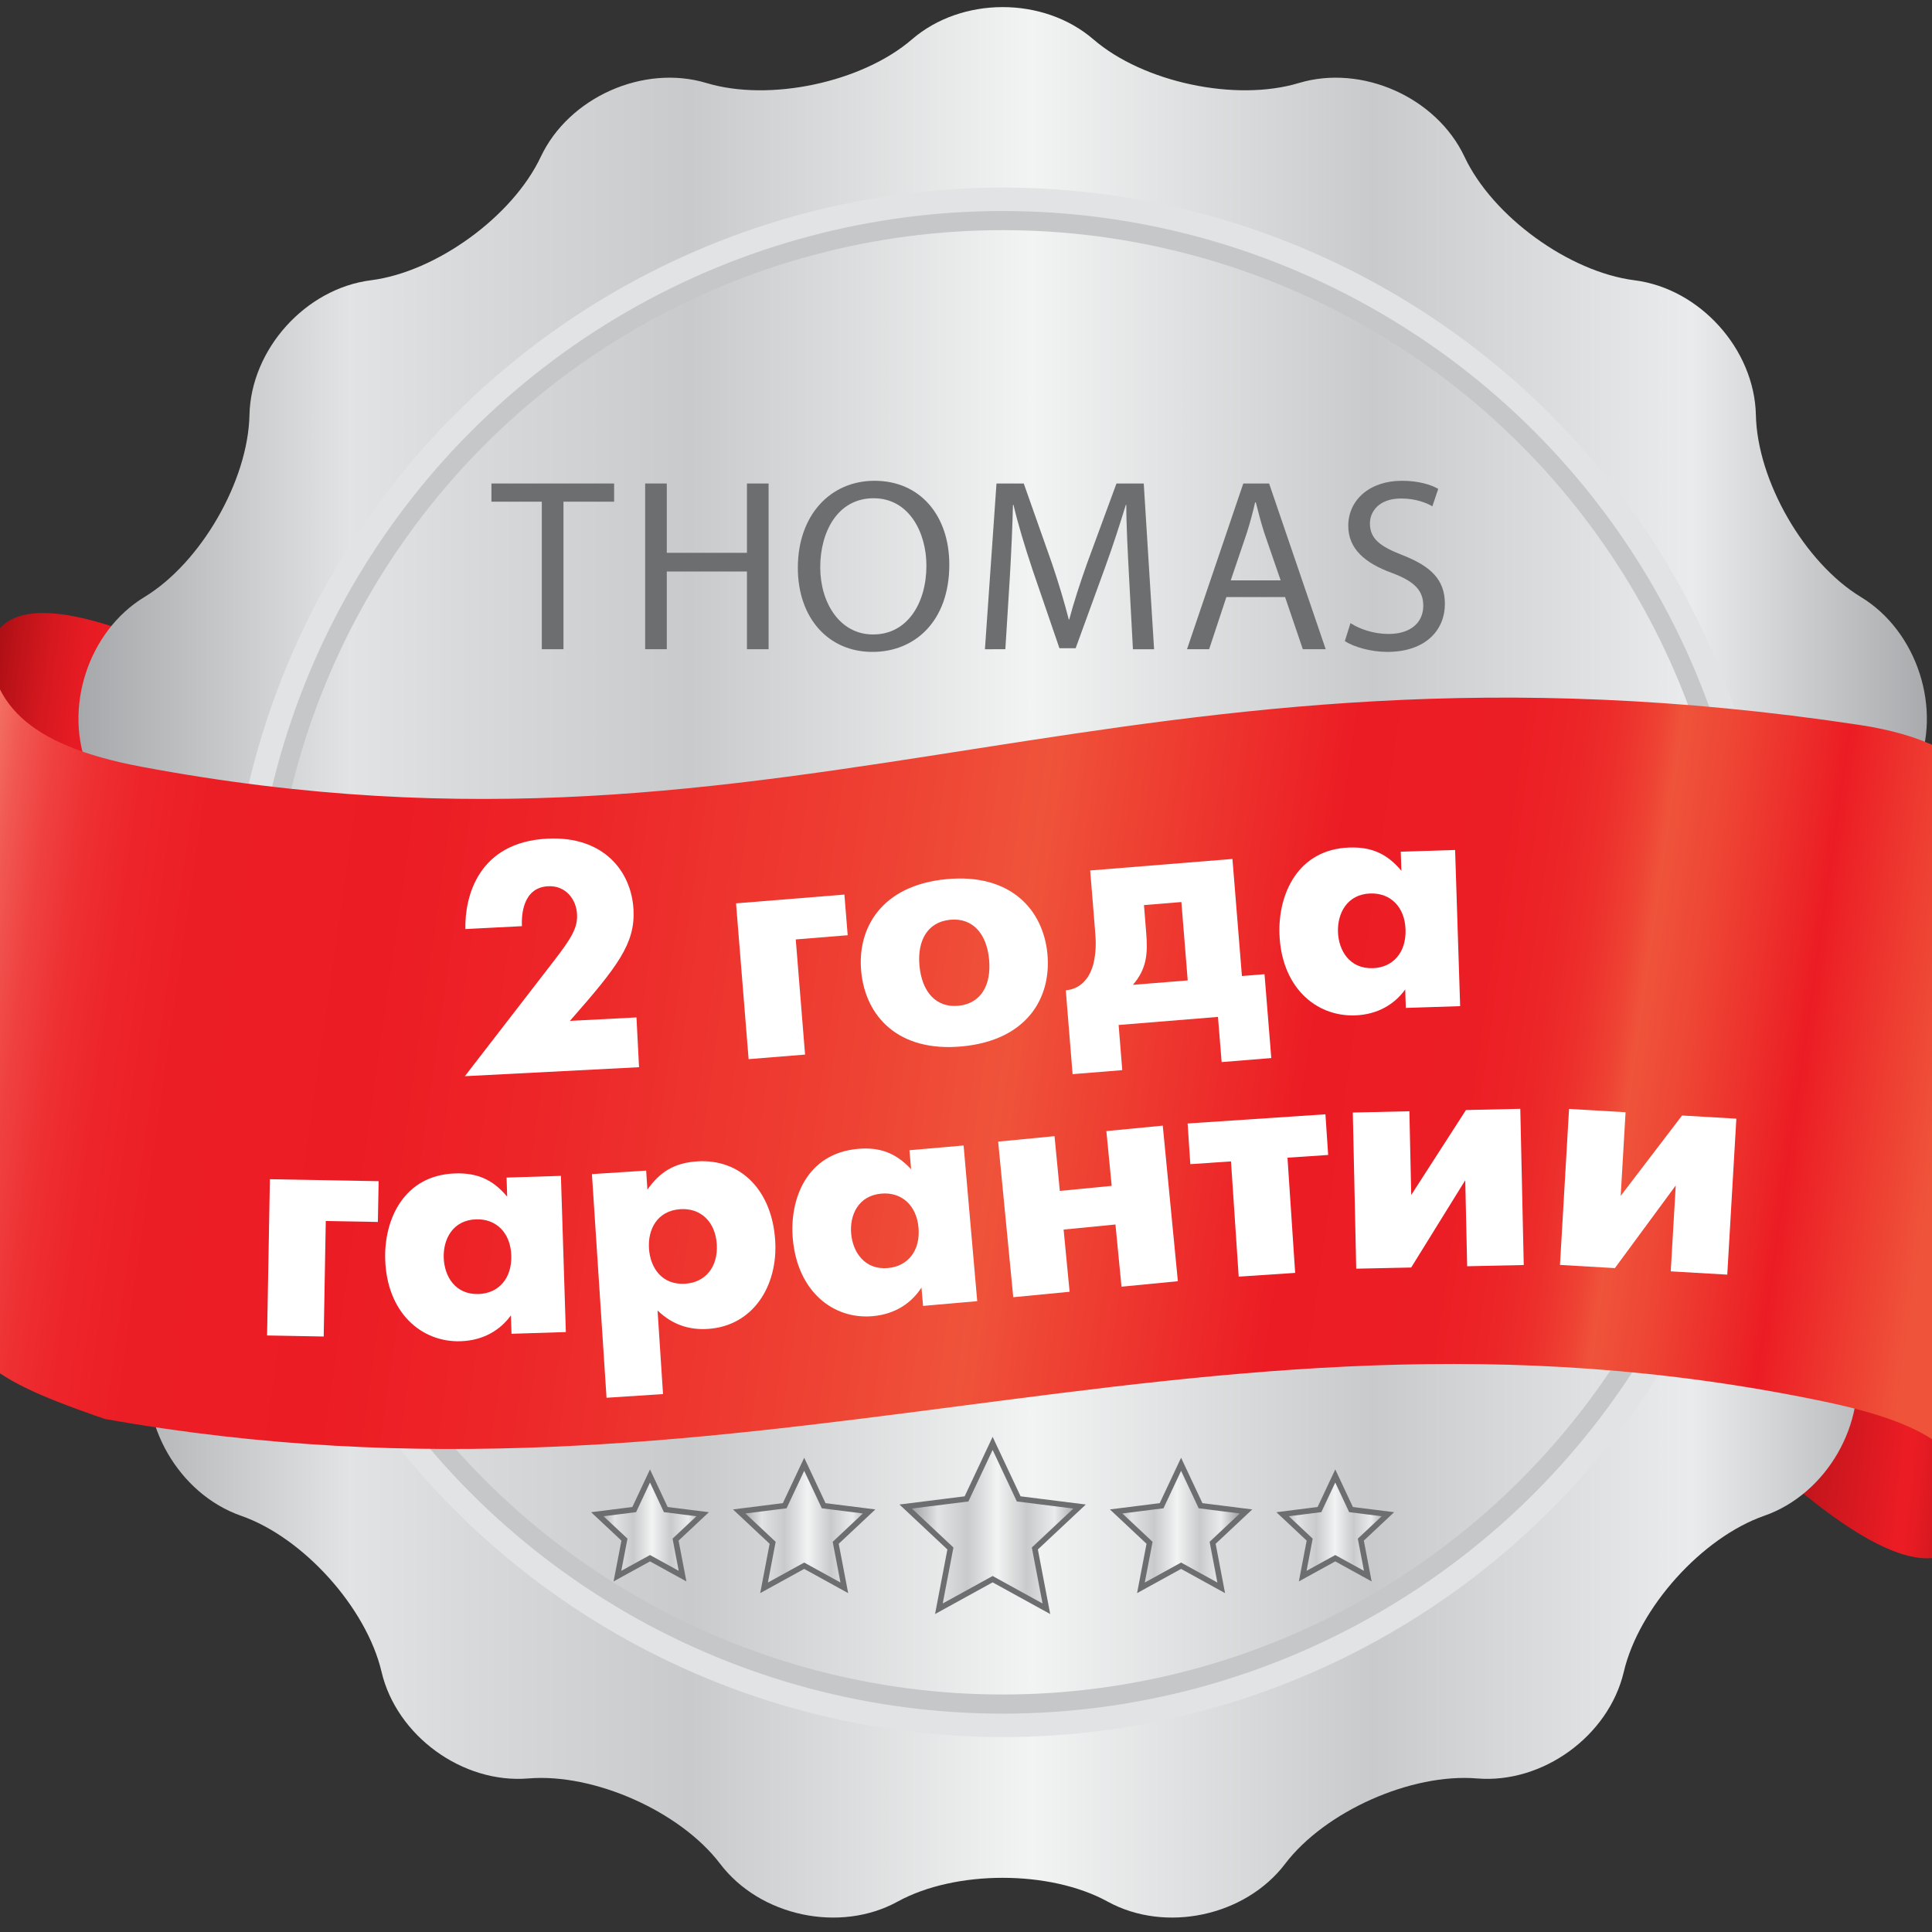 <?xml version="1.0" encoding="utf-8"?>
<!-- Generator: Adobe Illustrator 13.0.0, SVG Export Plug-In . SVG Version: 6.00 Build 14948)  -->
<!DOCTYPE svg PUBLIC "-//W3C//DTD SVG 1.1//EN" "http://www.w3.org/Graphics/SVG/1.1/DTD/svg11.dtd">
<svg version="1.1" id="Layer_3" xmlns="http://www.w3.org/2000/svg" xmlns:xlink="http://www.w3.org/1999/xlink" x="0px" y="0px"
	 width="100px" height="100px" viewBox="0 0 100 100" enable-background="new 0 0 100 100" xml:space="preserve">
<rect x="0" y="0" width="100" height="100" fill="#333333" stroke="none"/>
<g>
	<defs>
		<path id="SVGID_1_" d="M81.662,74.532c0.68-5.124,4.771-3.298,10.269,1.574c5.496,4.868,10.034,6.855,10.651,0.747l0.94-29.777
			l-19.145-8.67L81.662,74.532z"/>
	</defs>
	<clipPath id="SVGID_2_">
		<use xlink:href="#SVGID_1_"  overflow="visible"/>
	</clipPath>
	
		<linearGradient id="SVGID_3_" gradientUnits="userSpaceOnUse" x1="-572.927" y1="460.594" x2="-572.625" y2="460.594" gradientTransform="matrix(-74.558 -9.155 -9.155 74.558 -38395.363 -39523.738)">
		<stop  offset="0" style="stop-color:#A60E13"/>
		<stop  offset="0.032" style="stop-color:#BA1218"/>
		<stop  offset="0.084" style="stop-color:#D6181F"/>
		<stop  offset="0.13" style="stop-color:#E61B23"/>
		<stop  offset="0.165" style="stop-color:#EC1C24"/>
		<stop  offset="0.445" style="stop-color:#B9131A"/>
		<stop  offset="0.572" style="stop-color:#BC141B"/>
		<stop  offset="0.665" style="stop-color:#C5151C"/>
		<stop  offset="0.747" style="stop-color:#D51820"/>
		<stop  offset="0.823" style="stop-color:#EC1C24"/>
		<stop  offset="0.824" style="stop-color:#EC1C24"/>
		<stop  offset="0.846" style="stop-color:#EC1F27"/>
		<stop  offset="0.866" style="stop-color:#ED2A2F"/>
		<stop  offset="0.884" style="stop-color:#EF3C3C"/>
		<stop  offset="0.901" style="stop-color:#F1564F"/>
		<stop  offset="0.919" style="stop-color:#F47668"/>
		<stop  offset="0.935" style="stop-color:#F79E85"/>
		<stop  offset="0.94" style="stop-color:#F8A98E"/>
		<stop  offset="0.949" style="stop-color:#F69A7E"/>
		<stop  offset="0.968" style="stop-color:#F48366"/>
		<stop  offset="0.986" style="stop-color:#F37557"/>
		<stop  offset="1" style="stop-color:#F27052"/>
	</linearGradient>
	<polygon clip-path="url(#SVGID_2_)" fill="url(#SVGID_3_)" points="103.197,85.606 76.272,82.301 81.986,35.762 108.912,39.068 	
		"/>
</g>
<g>
	<defs>
		<path id="SVGID_4_" d="M-0.554,33.692l-0.924,15.346l19.139,4.173l2.335-18.325c-0.668,2.64-4.69,1.701-10.089-0.81
			c-3.026-1.407-5.757-2.347-7.679-2.347C0.721,31.729-0.288,32.308-0.554,33.692"/>
	</defs>
	<clipPath id="SVGID_5_">
		<use xlink:href="#SVGID_4_"  overflow="visible"/>
	</clipPath>
	
		<linearGradient id="SVGID_6_" gradientUnits="userSpaceOnUse" x1="-511.453" y1="481.023" x2="-511.15" y2="481.023" gradientTransform="matrix(67.301 8.264 8.264 -67.301 30444.764 36640.996)">
		<stop  offset="0" style="stop-color:#A60E13"/>
		<stop  offset="0.057" style="stop-color:#BA1218"/>
		<stop  offset="0.151" style="stop-color:#D6181F"/>
		<stop  offset="0.234" style="stop-color:#E61B23"/>
		<stop  offset="0.297" style="stop-color:#EC1C24"/>
		<stop  offset="0.445" style="stop-color:#B9131A"/>
		<stop  offset="0.568" style="stop-color:#BC141B"/>
		<stop  offset="0.659" style="stop-color:#C5151C"/>
		<stop  offset="0.738" style="stop-color:#D51820"/>
		<stop  offset="0.812" style="stop-color:#EC1C24"/>
		<stop  offset="0.813" style="stop-color:#EC1C24"/>
		<stop  offset="0.844" style="stop-color:#EC1F26"/>
		<stop  offset="0.864" style="stop-color:#ED272D"/>
		<stop  offset="0.881" style="stop-color:#EE3638"/>
		<stop  offset="0.896" style="stop-color:#F04C48"/>
		<stop  offset="0.91" style="stop-color:#F2675C"/>
		<stop  offset="0.923" style="stop-color:#F58875"/>
		<stop  offset="0.934" style="stop-color:#F8A98E"/>
		<stop  offset="1" style="stop-color:#EF533A"/>
	</linearGradient>
	<polygon clip-path="url(#SVGID_5_)" fill="url(#SVGID_6_)" points="-1.159,29.132 22.594,32.048 19.676,55.808 -4.076,52.892 	"/>
</g>
<linearGradient id="SVGID_7_" gradientUnits="userSpaceOnUse" x1="2.226" y1="49.81" x2="101.569" y2="49.81">
	<stop  offset="0" style="stop-color:#9EA0A3"/>
	<stop  offset="0.16" style="stop-color:#E2E3E4"/>
	<stop  offset="0.216" style="stop-color:#D8DADB"/>
	<stop  offset="0.337" style="stop-color:#C8CACB"/>
	<stop  offset="0.515" style="stop-color:#F2F3F3"/>
	<stop  offset="0.693" style="stop-color:#C8CACB"/>
	<stop  offset="0.859" style="stop-color:#EAEBEC"/>
	<stop  offset="1" style="stop-color:#9EA0A3"/>
</linearGradient>
<path fill="url(#SVGID_7_)" d="M100.357,50.64c-1.944-2.799-2.459-7.664-1.137-10.807c1.32-3.146,0.014-7.165-2.901-8.932
	c-2.916-1.769-5.361-6.006-5.434-9.414c-0.072-3.411-2.9-6.551-6.283-6.98c-3.387-0.429-7.346-3.305-8.798-6.39
	c-1.453-3.084-5.313-4.802-8.579-3.819c-3.265,0.984-8.05-0.033-10.63-2.26c-2.583-2.227-6.811-2.227-9.393,0
	c-2.583,2.228-7.368,3.244-10.633,2.26c-3.261-0.983-7.124,0.735-8.579,3.819c-1.454,3.085-5.41,5.96-8.795,6.39
	c-3.382,0.429-6.21,3.57-6.283,6.98c-0.074,3.408-2.518,7.645-5.435,9.414c-2.916,1.768-4.222,5.786-2.9,8.932
	c1.318,3.143,0.807,8.007-1.139,10.807c-1.944,2.804-1.503,7.007,0.981,9.342c2.486,2.337,3.999,6.989,3.359,10.337
	c-0.637,3.354,1.477,7.011,4.696,8.136c3.22,1.121,6.493,4.756,7.274,8.077c0.781,3.319,4.199,5.803,7.6,5.52
	c3.397-0.283,7.866,1.705,9.927,4.419c2.063,2.716,6.197,3.598,9.186,1.955c2.99-1.641,7.882-1.641,10.87,0
	c2.989,1.643,7.124,0.761,9.187-1.955c2.064-2.714,6.529-4.702,9.931-4.419c3.399,0.283,6.818-2.2,7.599-5.52
	c0.78-3.321,4.052-6.956,7.273-8.077c3.221-1.125,5.334-4.782,4.694-8.136c-0.639-3.348,0.877-8,3.359-10.337
	C101.86,57.646,102.3,53.443,100.357,50.64z"/>
<g>
	<defs>
		<rect id="SVGID_8_" x="1.382" y="-0.476" width="101.03" height="100.573"/>
	</defs>
	<clipPath id="SVGID_9_">
		<use xlink:href="#SVGID_8_"  overflow="visible"/>
	</clipPath>
	<circle clip-path="url(#SVGID_9_)" fill="none" stroke="#C5C7C9" stroke-width="1.212" cx="51.897" cy="49.81" r="38.503"/>
	<circle clip-path="url(#SVGID_9_)" fill="none" stroke="#E2E3E4" stroke-width="1.212" cx="51.897" cy="49.81" r="39.494"/>
</g>
<g>
	<defs>
		<path id="SVGID_10_" d="M-2.394,65.121c-0.302,4.87,1.607,6.144,7.315,8.149l0.525,0.179c16.438,2.922,30.337,1.136,44.049-0.649
			c14.267-1.858,28.331-3.719,44.845-0.273c5.846,1.218,8.058,2.859,7.915,6.655c0.095-1.959,1.804-32.589,1.804-32.589
			c0.304-4.872-1.258-8.081-7.841-9.075c-18.907-2.853-32.54-0.819-45.563,1.213c-13.396,2.092-26.148,4.182-43.333,0.956
			c-5.958-1.119-8.055-3.357-7.912-7.153C-0.682,34.493-2.394,65.121-2.394,65.121"/>
	</defs>
	<clipPath id="SVGID_11_">
		<use xlink:href="#SVGID_10_"  overflow="visible"/>
	</clipPath>
	
		<linearGradient id="SVGID_12_" gradientUnits="userSpaceOnUse" x1="-539.009" y1="472.466" x2="-538.706" y2="472.466" gradientTransform="matrix(353.043 43.348 43.348 -353.043 169810.188 190215.281)">
		<stop  offset="0" style="stop-color:#F27052"/>
		<stop  offset="0.002" style="stop-color:#F47F62"/>
		<stop  offset="0.005" style="stop-color:#F6967A"/>
		<stop  offset="0.008" style="stop-color:#F7A489"/>
		<stop  offset="0.011" style="stop-color:#F8A98E"/>
		<stop  offset="0.018" style="stop-color:#F6927D"/>
		<stop  offset="0.031" style="stop-color:#F37365"/>
		<stop  offset="0.045" style="stop-color:#F15751"/>
		<stop  offset="0.061" style="stop-color:#EF4140"/>
		<stop  offset="0.08" style="stop-color:#EE3033"/>
		<stop  offset="0.103" style="stop-color:#ED252B"/>
		<stop  offset="0.135" style="stop-color:#EC1E25"/>
		<stop  offset="0.225" style="stop-color:#EC1C24"/>
		<stop  offset="0.303" style="stop-color:#ED2528"/>
		<stop  offset="0.431" style="stop-color:#EE3E32"/>
		<stop  offset="0.516" style="stop-color:#EF533A"/>
		<stop  offset="0.654" style="stop-color:#EC1C24"/>
		<stop  offset="0.729" style="stop-color:#EC1E25"/>
		<stop  offset="0.756" style="stop-color:#EC2527"/>
		<stop  offset="0.775" style="stop-color:#ED302C"/>
		<stop  offset="0.791" style="stop-color:#EE4133"/>
		<stop  offset="0.802" style="stop-color:#EF533A"/>
		<stop  offset="0.826" style="stop-color:#EE4635"/>
		<stop  offset="0.869" style="stop-color:#EC2527"/>
		<stop  offset="0.879" style="stop-color:#EC1C24"/>
		<stop  offset="0.945" style="stop-color:#EF533A"/>
		<stop  offset="0.971" style="stop-color:#EF553C"/>
		<stop  offset="0.98" style="stop-color:#F05C42"/>
		<stop  offset="0.986" style="stop-color:#F1674E"/>
		<stop  offset="0.992" style="stop-color:#F3785F"/>
		<stop  offset="0.996" style="stop-color:#F58E74"/>
		<stop  offset="1" style="stop-color:#F8A98E"/>
		<stop  offset="1" style="stop-color:#F8A98E"/>
	</linearGradient>
	<polygon clip-path="url(#SVGID_11_)" fill="url(#SVGID_12_)" points="-1.106,19.583 110.006,33.227 102.773,92.134 -8.339,78.489 	
		"/>
</g>
<g>
	<g>
		<path fill="#6D6E70" d="M28.045,25.967h-2.608v-0.941h6.35v0.941h-2.622v7.636h-1.121V25.967z"/>
	</g>
</g>
<g>
	<path fill="#6D6E70" d="M34.513,25.026v3.588h4.149v-3.588h1.12v8.577h-1.12v-4.022h-4.149v4.022h-1.12v-8.577H34.513z"/>
</g>
<g>
	<path fill="#6D6E70" d="M45.152,33.742c-2.278,0-3.856-1.756-3.856-4.352c0-2.723,1.68-4.505,3.971-4.505
		c2.354,0,3.869,1.794,3.869,4.34c0,2.939-1.794,4.517-3.971,4.517H45.152z M45.203,32.839c1.757,0,2.748-1.616,2.748-3.563
		c0-1.705-0.891-3.487-2.735-3.487c-1.846,0-2.761,1.718-2.761,3.577c0,1.807,0.992,3.474,2.736,3.474H45.203z"/>
</g>
<g>
	<g>
		<path fill="#6D6E70" d="M58.438,29.835c-0.063-1.196-0.141-2.646-0.141-3.703h-0.024c-0.307,0.992-0.65,2.074-1.082,3.258
			l-1.515,4.161h-0.84l-1.4-4.084c-0.406-1.222-0.737-2.317-0.979-3.334h-0.026c-0.025,1.069-0.088,2.494-0.165,3.792l-0.229,3.679
			H50.98l0.598-8.577h1.412l1.464,4.148c0.357,1.056,0.637,1.998,0.866,2.889h0.024c0.229-0.866,0.535-1.808,0.917-2.889
			l1.527-4.148h1.412l0.535,8.577h-1.095L58.438,29.835z"/>
	</g>
</g>
<g>
	<g>
		<path fill="#6D6E70" d="M63.477,30.905l-0.892,2.698h-1.146l2.913-8.577h1.337l2.929,8.577h-1.184l-0.918-2.698H63.477z
			 M66.287,30.039l-0.852-2.469c-0.179-0.56-0.306-1.069-0.433-1.565h-0.038c-0.113,0.496-0.255,1.031-0.42,1.553l-0.841,2.481
			H66.287z"/>
	</g>
</g>
<g>
	<g>
		<path fill="#6D6E70" d="M69.9,32.254c0.498,0.317,1.209,0.56,1.974,0.56c1.133,0,1.794-0.585,1.794-1.463
			c0-0.79-0.458-1.261-1.616-1.693c-1.399-0.51-2.266-1.247-2.266-2.443c0-1.336,1.107-2.33,2.774-2.33
			c0.865,0,1.515,0.204,1.883,0.42l-0.306,0.903c-0.266-0.165-0.839-0.406-1.615-0.406c-1.17,0-1.615,0.699-1.615,1.285
			c0,0.802,0.521,1.196,1.705,1.654c1.449,0.573,2.175,1.259,2.175,2.52c0,1.324-0.967,2.481-2.99,2.481
			c-0.828,0-1.73-0.254-2.188-0.56L69.9,32.254z"/>
	</g>
</g>
<g>
	<defs>
		<polygon id="SVGID_13_" points="50.027,77.582 46.878,77.978 49.193,80.149 48.597,83.269 51.378,81.738 54.16,83.269 
			53.563,80.149 55.879,77.978 52.729,77.582 51.378,74.709 		"/>
	</defs>
	<clipPath id="SVGID_14_">
		<use xlink:href="#SVGID_13_"  overflow="visible"/>
	</clipPath>
	
		<linearGradient id="SVGID_15_" gradientUnits="userSpaceOnUse" x1="-469.165" y1="487.969" x2="-468.862" y2="487.969" gradientTransform="matrix(29.711 0 0 -29.711 13986.115 14576.963)">
		<stop  offset="0" style="stop-color:#9EA0A3"/>
		<stop  offset="0.16" style="stop-color:#E2E3E4"/>
		<stop  offset="0.216" style="stop-color:#D8DADB"/>
		<stop  offset="0.337" style="stop-color:#C8CACB"/>
		<stop  offset="0.515" style="stop-color:#F2F3F3"/>
		<stop  offset="0.693" style="stop-color:#C8CACB"/>
		<stop  offset="0.859" style="stop-color:#EAEBEC"/>
		<stop  offset="1" style="stop-color:#9EA0A3"/>
	</linearGradient>
	<rect x="46.878" y="74.709" clip-path="url(#SVGID_14_)" fill="url(#SVGID_15_)" width="9.001" height="8.56"/>
</g>
<g>
	<defs>
		<polygon id="SVGID_16_" points="50.027,77.582 46.878,77.978 49.193,80.149 48.597,83.269 51.378,81.738 54.16,83.269 
			53.563,80.149 55.879,77.978 52.729,77.582 51.378,74.709 		"/>
	</defs>
	<clipPath id="SVGID_17_">
		<use xlink:href="#SVGID_16_"  overflow="visible"/>
	</clipPath>
	
		<linearGradient id="SVGID_18_" gradientUnits="userSpaceOnUse" x1="-465.94" y1="452.08" x2="-465.637" y2="452.08" gradientTransform="matrix(28.499 0 0 28.499 13325.988 -12804.995)">
		<stop  offset="0" style="stop-color:#9EA0A3"/>
		<stop  offset="0.16" style="stop-color:#E2E3E4"/>
		<stop  offset="0.216" style="stop-color:#D8DADB"/>
		<stop  offset="0.337" style="stop-color:#C8CACB"/>
		<stop  offset="0.515" style="stop-color:#F2F3F3"/>
		<stop  offset="0.693" style="stop-color:#C8CACB"/>
		<stop  offset="0.859" style="stop-color:#EAEBEC"/>
		<stop  offset="1" style="stop-color:#9EA0A3"/>
	</linearGradient>
	<rect x="46.878" y="74.709" clip-path="url(#SVGID_17_)" fill="url(#SVGID_18_)" width="9.001" height="8.56"/>
	
		<rect x="46.878" y="74.709" clip-path="url(#SVGID_17_)" fill="none" stroke="#6D6E70" stroke-width="0.288" stroke-miterlimit="10" width="9.001" height="8.56"/>
</g>
<polygon fill="none" stroke="#6D6E70" stroke-width="0.288" stroke-miterlimit="10" points="51.378,74.709 50.027,77.582 
	46.878,77.978 49.193,80.149 48.597,83.269 51.378,81.738 54.16,83.269 53.563,80.149 55.879,77.978 52.729,77.582 "/>
<g>
	<defs>
		<polygon id="SVGID_19_" points="60.124,77.936 57.77,78.232 59.501,79.855 59.054,82.186 61.133,81.042 63.21,82.186 
			62.765,79.855 64.493,78.232 62.141,77.936 61.133,75.791 		"/>
	</defs>
	<clipPath id="SVGID_20_">
		<use xlink:href="#SVGID_19_"  overflow="visible"/>
	</clipPath>
	
		<linearGradient id="SVGID_21_" gradientUnits="userSpaceOnUse" x1="-444.444" y1="493.92" x2="-444.141" y2="493.92" gradientTransform="matrix(22.194 0 0 -22.194 9921.798 11041.171)">
		<stop  offset="0" style="stop-color:#9EA0A3"/>
		<stop  offset="0.16" style="stop-color:#E2E3E4"/>
		<stop  offset="0.216" style="stop-color:#D8DADB"/>
		<stop  offset="0.337" style="stop-color:#C8CACB"/>
		<stop  offset="0.515" style="stop-color:#F2F3F3"/>
		<stop  offset="0.693" style="stop-color:#C8CACB"/>
		<stop  offset="0.859" style="stop-color:#EAEBEC"/>
		<stop  offset="1" style="stop-color:#9EA0A3"/>
	</linearGradient>
	<rect x="57.77" y="75.791" clip-path="url(#SVGID_20_)" fill="url(#SVGID_21_)" width="6.724" height="6.395"/>
</g>
<g>
	<defs>
		<polygon id="SVGID_22_" points="60.124,77.936 57.77,78.232 59.501,79.855 59.054,82.186 61.133,81.042 63.21,82.186 
			62.765,79.855 64.493,78.232 62.141,77.936 61.133,75.791 		"/>
	</defs>
	<clipPath id="SVGID_23_">
		<use xlink:href="#SVGID_22_"  overflow="visible"/>
	</clipPath>
	
		<linearGradient id="SVGID_24_" gradientUnits="userSpaceOnUse" x1="-442.485" y1="446.43" x2="-442.182" y2="446.43" gradientTransform="matrix(21.771 0 0 21.771 9690.929 -9640.04)">
		<stop  offset="0" style="stop-color:#9EA0A3"/>
		<stop  offset="0.16" style="stop-color:#E2E3E4"/>
		<stop  offset="0.216" style="stop-color:#D8DADB"/>
		<stop  offset="0.337" style="stop-color:#C8CACB"/>
		<stop  offset="0.515" style="stop-color:#F2F3F3"/>
		<stop  offset="0.693" style="stop-color:#C8CACB"/>
		<stop  offset="0.859" style="stop-color:#EAEBEC"/>
		<stop  offset="1" style="stop-color:#9EA0A3"/>
	</linearGradient>
	<rect x="57.77" y="75.791" clip-path="url(#SVGID_23_)" fill="url(#SVGID_24_)" width="6.724" height="6.395"/>
	
		<rect x="57.77" y="75.791" clip-path="url(#SVGID_23_)" fill="none" stroke="#6D6E70" stroke-width="0.288" stroke-miterlimit="10" width="6.724" height="6.395"/>
</g>
<polygon fill="none" stroke="#6D6E70" stroke-width="0.288" stroke-miterlimit="10" points="61.133,75.791 60.124,77.936 
	57.77,78.232 59.501,79.855 59.054,82.186 61.133,81.042 63.21,82.186 62.765,79.855 64.495,78.232 62.141,77.936 "/>
<g>
	<defs>
		<polygon id="SVGID_25_" points="68.293,78.136 66.387,78.376 67.789,79.691 67.428,81.58 69.112,80.654 70.797,81.58 
			70.436,79.691 71.838,78.376 69.929,78.136 69.112,76.396 		"/>
	</defs>
	<clipPath id="SVGID_26_">
		<use xlink:href="#SVGID_25_"  overflow="visible"/>
	</clipPath>
	
		<linearGradient id="SVGID_27_" gradientUnits="userSpaceOnUse" x1="-421.955" y1="499.414" x2="-421.652" y2="499.414" gradientTransform="matrix(17.994 0 0 -17.994 7658.985 9065.499)">
		<stop  offset="0" style="stop-color:#9EA0A3"/>
		<stop  offset="0.16" style="stop-color:#E2E3E4"/>
		<stop  offset="0.216" style="stop-color:#D8DADB"/>
		<stop  offset="0.337" style="stop-color:#C8CACB"/>
		<stop  offset="0.515" style="stop-color:#F2F3F3"/>
		<stop  offset="0.693" style="stop-color:#C8CACB"/>
		<stop  offset="0.859" style="stop-color:#EAEBEC"/>
		<stop  offset="1" style="stop-color:#9EA0A3"/>
	</linearGradient>
	<rect x="66.387" y="76.396" clip-path="url(#SVGID_26_)" fill="url(#SVGID_27_)" width="5.451" height="5.185"/>
</g>
<polygon fill="none" stroke="#6D6E70" stroke-width="0.288" points="69.113,76.396 68.295,78.135 66.387,78.376 67.789,79.691 
	67.428,81.58 69.113,80.653 70.797,81.58 70.436,79.691 71.838,78.376 69.929,78.135 "/>
<g>
	<defs>
		<polygon id="SVGID_28_" points="40.616,77.936 38.262,78.232 39.992,79.855 39.546,82.186 41.624,81.042 43.702,82.186 
			43.256,79.855 44.985,78.232 42.633,77.936 41.624,75.791 		"/>
	</defs>
	<clipPath id="SVGID_29_">
		<use xlink:href="#SVGID_28_"  overflow="visible"/>
	</clipPath>
	
		<linearGradient id="SVGID_30_" gradientUnits="userSpaceOnUse" x1="-442.431" y1="493.908" x2="-442.128" y2="493.908" gradientTransform="matrix(22.195 0 0 -22.195 9858.122 11041.44)">
		<stop  offset="0" style="stop-color:#9EA0A3"/>
		<stop  offset="0.16" style="stop-color:#E2E3E4"/>
		<stop  offset="0.216" style="stop-color:#D8DADB"/>
		<stop  offset="0.337" style="stop-color:#C8CACB"/>
		<stop  offset="0.515" style="stop-color:#F2F3F3"/>
		<stop  offset="0.693" style="stop-color:#C8CACB"/>
		<stop  offset="0.859" style="stop-color:#EAEBEC"/>
		<stop  offset="1" style="stop-color:#9EA0A3"/>
	</linearGradient>
	<rect x="38.262" y="75.791" clip-path="url(#SVGID_29_)" fill="url(#SVGID_30_)" width="6.724" height="6.395"/>
</g>
<polygon fill="none" stroke="#6D6E70" stroke-width="0.288" points="41.625,75.791 40.616,77.936 38.261,78.232 39.992,79.855 
	39.547,82.186 41.625,81.042 43.702,82.186 43.256,79.855 44.986,78.232 42.633,77.936 "/>
<g>
	<defs>
		<polygon id="SVGID_31_" points="32.827,78.136 30.917,78.376 32.322,79.691 31.958,81.58 33.644,80.654 35.329,81.58 
			34.967,79.691 36.37,78.376 34.461,78.136 33.644,76.396 		"/>
	</defs>
	<clipPath id="SVGID_32_">
		<use xlink:href="#SVGID_31_"  overflow="visible"/>
	</clipPath>
	
		<linearGradient id="SVGID_33_" gradientUnits="userSpaceOnUse" x1="-417.448" y1="499.389" x2="-417.144" y2="499.389" gradientTransform="matrix(17.996 0 0 -17.996 7543.369 9066.022)">
		<stop  offset="0" style="stop-color:#9EA0A3"/>
		<stop  offset="0.16" style="stop-color:#E2E3E4"/>
		<stop  offset="0.216" style="stop-color:#D8DADB"/>
		<stop  offset="0.337" style="stop-color:#C8CACB"/>
		<stop  offset="0.515" style="stop-color:#F2F3F3"/>
		<stop  offset="0.693" style="stop-color:#C8CACB"/>
		<stop  offset="0.859" style="stop-color:#EAEBEC"/>
		<stop  offset="1" style="stop-color:#9EA0A3"/>
	</linearGradient>
	<rect x="30.917" y="76.396" clip-path="url(#SVGID_32_)" fill="url(#SVGID_33_)" width="5.453" height="5.185"/>
</g>
<polygon fill="none" stroke="#6D6E70" stroke-width="0.288" points="33.644,76.396 32.827,78.135 30.918,78.376 32.322,79.691 
	31.958,81.58 33.644,80.653 35.329,81.58 34.967,79.691 36.37,78.376 34.461,78.135 "/>
<g>
	<path fill="#FFFFFF" d="M13.97,61.036l5.628,0.102l-0.039,2.11L16.862,63.2l-0.108,5.978l-2.93-0.054L13.97,61.036z"/>
	<path fill="#FFFFFF" d="M26.22,60.951l2.813-0.088l0.255,8.084l-2.812,0.089l-0.03-0.954c-0.546,0.754-1.416,1.302-2.605,1.34
		c-2.059,0.063-3.817-1.506-3.903-4.233c-0.065-2.042,0.951-4.37,3.628-4.453c1.122-0.035,1.937,0.307,2.686,1.204L26.22,60.951z
		 M26.464,64.981c-0.037-1.171-0.781-1.902-1.818-1.868c-1.222,0.038-1.709,1.043-1.679,1.979c0.029,0.971,0.596,1.924,1.802,1.887
		C25.807,66.946,26.503,66.17,26.464,64.981z"/>
	<path fill="#FFFFFF" d="M33.445,60.59l0.064,0.985c0.661-0.933,1.403-1.383,2.572-1.462c2.255-0.146,3.872,1.493,4.042,4.082
		c0.155,2.371-1.153,4.438-3.475,4.589c-0.953,0.063-1.825-0.199-2.613-0.952l0.283,4.325l-2.924,0.191l-0.756-11.576L33.445,60.59z
		 M37.1,64.394c-0.077-1.169-0.844-1.874-1.88-1.808c-1.236,0.082-1.691,1.085-1.629,2.036c0.063,0.97,0.645,1.904,1.881,1.823
		C36.507,66.378,37.177,65.579,37.1,64.394z"/>
	<path fill="#FFFFFF" d="M47.073,59.536l2.803-0.246l0.705,8.058l-2.803,0.246l-0.083-0.95c-0.502,0.783-1.341,1.378-2.527,1.481
		c-2.052,0.179-3.896-1.29-4.133-4.01c-0.178-2.035,0.706-4.415,3.375-4.65c1.118-0.097,1.952,0.2,2.749,1.055L47.073,59.536z
		 M47.542,63.547c-0.101-1.169-0.885-1.856-1.919-1.766c-1.217,0.105-1.649,1.136-1.567,2.069c0.084,0.968,0.703,1.89,1.904,1.784
		C46.994,65.544,47.645,64.73,47.542,63.547z"/>
	<path fill="#FFFFFF" d="M51.664,59.09l2.917-0.283l0.275,2.835l2.685-0.262l-0.276-2.835l2.919-0.282l0.782,8.052l-2.918,0.284
		l-0.312-3.219l-2.684,0.262l0.311,3.219l-2.917,0.283L51.664,59.09z"/>
	<path fill="#FFFFFF" d="M63.716,60.114l-2.105,0.142l-0.14-2.104l7.133-0.476l0.142,2.104L66.64,59.92l0.397,5.964l-2.922,0.195
		L63.716,60.114z"/>
	<path fill="#FFFFFF" d="M72.949,57.518l0.096,4.334l2.833-4.397l2.812-0.063l0.179,8.085l-2.929,0.064l-0.099-4.452l-2.798,4.517
		l-2.845,0.061l-0.177-8.083L72.949,57.518z"/>
	<path fill="#FFFFFF" d="M84.139,57.569l-0.252,4.329l3.176-4.16l2.81,0.164l-0.47,8.073l-2.926-0.17l0.259-4.445l-3.15,4.277
		l-2.842-0.165l0.47-8.074L84.139,57.569z"/>
</g>
<g>
	<path fill="#FFFFFF" d="M33.077,55.238l-9.016,0.466L28.62,49.8c0.991-1.276,1.283-1.795,1.247-2.48
		c-0.04-0.769-0.581-1.495-1.5-1.448c-1.354,0.07-1.376,1.597-1.352,2.066l-2.927,0.15c-0.037-1.691,0.673-4.495,4.236-4.679
		c2.927-0.152,4.364,1.703,4.466,3.676c0.09,1.74-0.789,2.909-3.292,5.756l3.446-0.179L33.077,55.238z"/>
	<path fill="#FFFFFF" d="M38.097,46.757l5.609-0.454l0.17,2.104l-2.688,0.218l0.482,5.96l-2.922,0.236L38.097,46.757z"/>
	<path fill="#FFFFFF" d="M44.576,50.287c-0.218-2.268,1.069-4.461,4.403-4.781c3.335-0.32,5.016,1.589,5.234,3.856
		c0.22,2.3-1.069,4.477-4.402,4.798C46.477,54.479,44.797,52.588,44.576,50.287z M51.194,49.651
		c-0.125-1.317-0.845-2.157-2.014-2.044c-1.166,0.112-1.713,1.073-1.588,2.39c0.129,1.334,0.848,2.174,2.016,2.062
		C50.774,51.945,51.323,50.984,51.194,49.651z"/>
	<path fill="#FFFFFF" d="M63.791,44.459l0.491,6.06l1.169-0.095l0.351,4.341l-2.57,0.208l-0.19-2.338L57.9,53.053l0.188,2.337
		l-2.571,0.208l-0.352-4.34c0.736-0.06,1.296-0.609,1.471-1.564c0.116-0.615,0.082-1.065,0.04-1.583l-0.248-3.056L63.791,44.459z
		 M61.148,46.689l-1.936,0.158l0.116,1.452c0.086,1.051,0.032,1.846-0.69,2.676l2.838-0.229L61.148,46.689z"/>
	<path fill="#FFFFFF" d="M72.503,44.084l2.813-0.09l0.261,8.084l-2.812,0.091l-0.031-0.954c-0.546,0.754-1.417,1.303-2.604,1.341
		c-2.059,0.066-3.818-1.502-3.906-4.231c-0.066-2.042,0.947-4.37,3.626-4.457c1.12-0.036,1.938,0.306,2.686,1.204L72.503,44.084z
		 M72.751,48.114c-0.038-1.172-0.781-1.901-1.819-1.868c-1.221,0.041-1.708,1.044-1.679,1.982c0.031,0.97,0.599,1.924,1.804,1.884
		C72.096,50.08,72.79,49.303,72.751,48.114z"/>
</g>
</svg>
